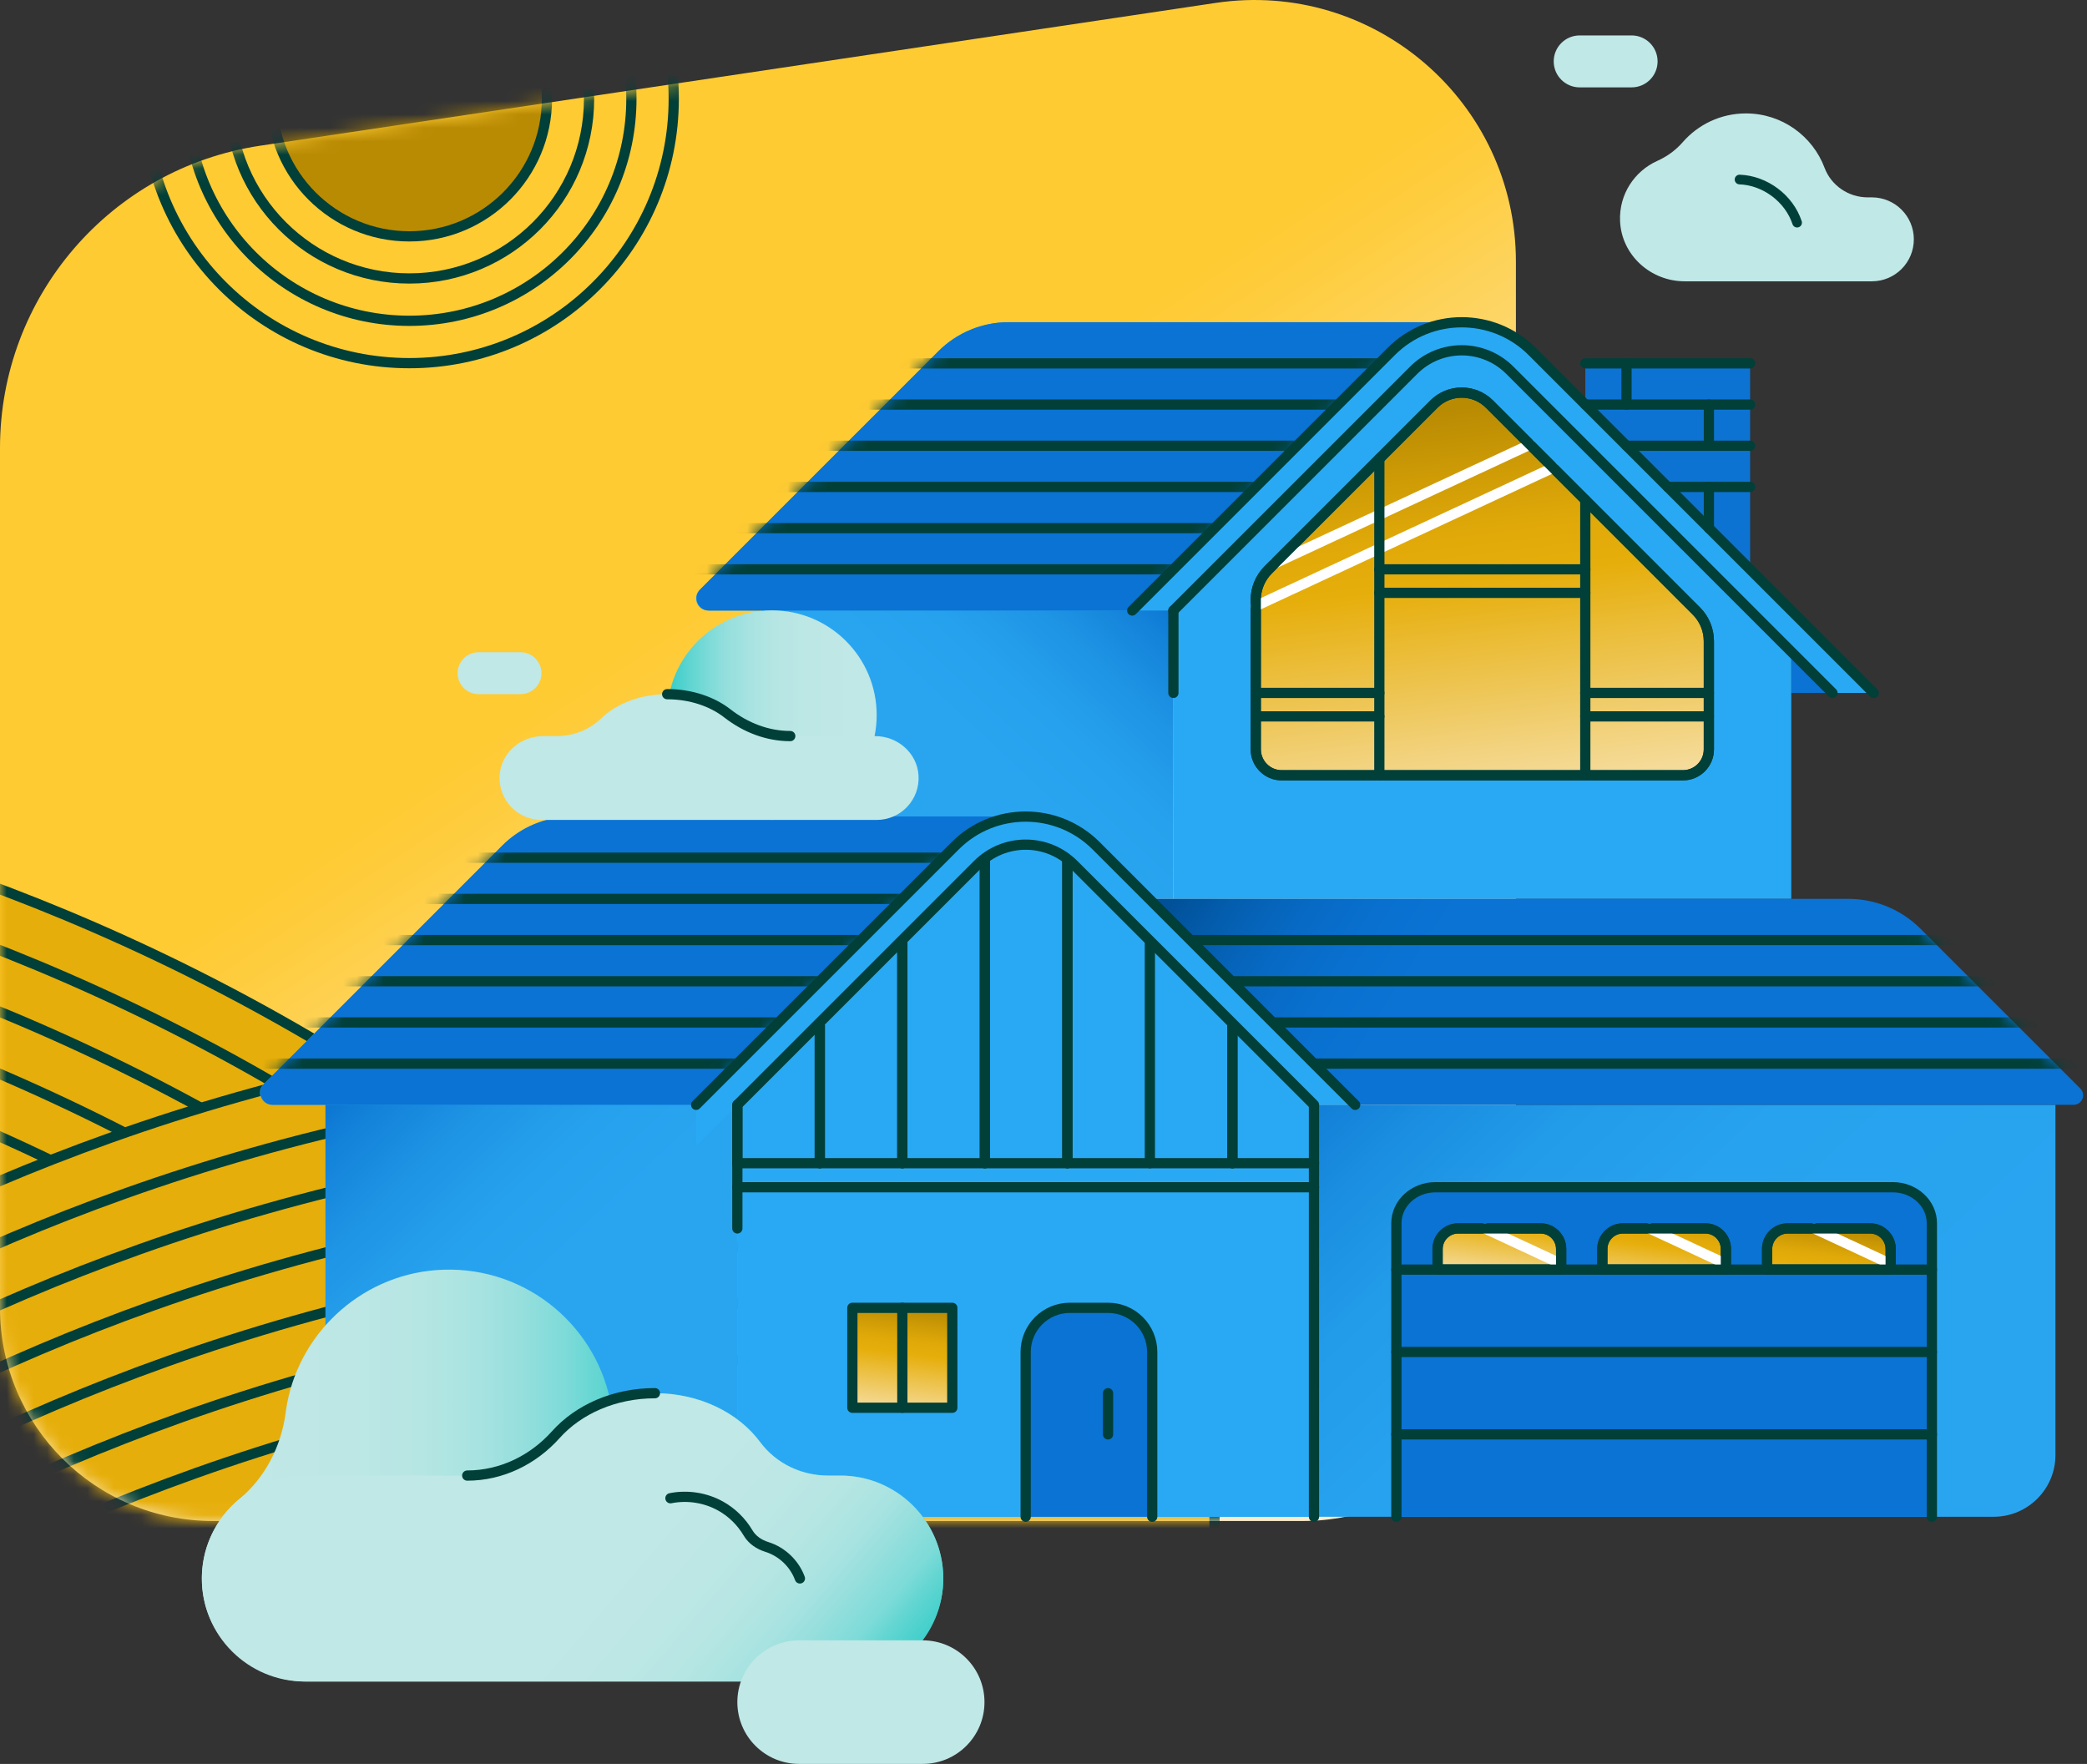 <svg width="155" height="131" viewBox="0 0 155 131" fill="none" xmlns="http://www.w3.org/2000/svg">
<rect x="0" y="0" width="155" height="131" fill="#333333" stroke="none"/>
<path d="M96.761 112.96H15.822C7.085 112.96 0 105.875 0 97.138V33.27C0 22.027 8.226 12.479 19.344 10.818L90.278 0.218C102.026 -1.538 112.586 7.56 112.586 19.439V97.138C112.586 105.875 105.501 112.96 96.764 112.96H96.761Z" fill="url(#paint0_linear_355_8143)"/>
<mask id="mask0_355_8143" style="mask-type:luminance" maskUnits="userSpaceOnUse" x="0" y="0" width="113" height="113">
<path d="M96.761 112.96H15.822C7.085 112.96 0 105.875 0 97.138V33.27C0 22.027 8.226 12.479 19.344 10.818L90.278 0.218C102.026 -1.538 112.586 7.56 112.586 19.439V97.138C112.586 105.875 105.501 112.96 96.764 112.96H96.761Z" fill="white"/>
</mask>
<g mask="url(#mask0_355_8143)">
<path d="M-55.582 98.193L38.637 124.257C41.026 115.621 44.523 102.983 46.912 94.344C39.252 87.568 28.973 79.831 15.851 73.073C-7.836 60.873 -29.9 57.468 -44.049 56.501C-47.524 69.062 -52.107 85.628 -55.582 98.19V98.193Z" fill="#E6AE0A" stroke="#013F39" stroke-width="0.76" stroke-linecap="round" stroke-linejoin="round"/>
<path d="M44.791 98.067C37.13 91.291 26.851 83.554 13.73 76.796C-9.958 64.596 -32.021 61.191 -46.17 60.224" fill="#E6AE0A"/>
<path d="M44.791 98.067C37.13 91.291 26.851 83.554 13.73 76.796C-9.958 64.596 -32.021 61.191 -46.17 60.224" stroke="#013F39" stroke-width="0.76" stroke-linecap="round" stroke-linejoin="round"/>
<path d="M42.669 101.787C35.009 95.011 24.73 87.274 11.609 80.516C-12.079 68.316 -34.142 64.911 -48.291 63.944" fill="#E6AE0A"/>
<path d="M42.669 101.787C35.009 95.011 24.73 87.274 11.609 80.516C-12.079 68.316 -34.142 64.911 -48.291 63.944" stroke="#013F39" stroke-width="0.76" stroke-linecap="round" stroke-linejoin="round"/>
<path d="M40.55 105.51C32.89 98.734 22.611 90.997 9.49 84.239C-14.198 72.039 -36.261 68.634 -50.41 67.668" fill="#E6AE0A"/>
<path d="M40.55 105.51C32.89 98.734 22.611 90.997 9.49 84.239C-14.198 72.039 -36.261 68.634 -50.41 67.668" stroke="#013F39" stroke-width="0.76" stroke-linecap="round" stroke-linejoin="round"/>
<path d="M38.427 109.23C30.767 102.454 20.488 94.717 7.367 87.959C-16.321 75.759 -38.384 72.354 -52.533 71.387" fill="#E6AE0A"/>
<path d="M38.427 109.23C30.767 102.454 20.488 94.717 7.367 87.959C-16.321 75.759 -38.384 72.354 -52.533 71.387" stroke="#013F39" stroke-width="0.76" stroke-linecap="round" stroke-linejoin="round"/>
<path d="M36.308 112.953C28.648 106.177 18.369 98.44 5.248 91.683C-18.44 79.482 -40.503 76.077 -54.652 75.111" fill="#E6AE0A"/>
<path d="M36.308 112.953C28.648 106.177 18.369 98.44 5.248 91.683C-18.44 79.482 -40.503 76.077 -54.652 75.111" stroke="#013F39" stroke-width="0.76" stroke-linecap="round" stroke-linejoin="round"/>
<path d="M34.187 116.673C26.527 109.897 16.248 102.16 3.127 95.403C-20.561 83.202 -42.624 79.797 -56.773 78.831" fill="#E6AE0A"/>
<path d="M34.187 116.673C26.527 109.897 16.248 102.16 3.127 95.403C-20.561 83.202 -42.624 79.797 -56.773 78.831" stroke="#013F39" stroke-width="0.76" stroke-linecap="round" stroke-linejoin="round"/>
<path d="M90.196 122.177H-7.562V91.141C1.627 86.65 13.598 81.935 28.047 78.922C54.13 73.48 76.304 76.08 90.199 78.922V122.177H90.196Z" fill="#E6AE0A" stroke="#013F39" stroke-width="0.76" stroke-linecap="round" stroke-linejoin="round"/>
<path d="M-6.514 95.292C2.676 90.802 14.647 86.087 29.096 83.074C55.179 77.631 77.353 80.232 91.248 83.074" fill="#E6AE0A"/>
<path d="M-6.514 95.292C2.676 90.802 14.647 86.087 29.096 83.074C55.179 77.631 77.353 80.232 91.248 83.074" stroke="#013F39" stroke-width="0.76" stroke-linecap="round" stroke-linejoin="round"/>
<path d="M-5.461 99.444C3.729 94.953 15.7 90.239 30.149 87.226C56.232 81.783 78.405 84.384 92.3 87.226" fill="#E6AE0A"/>
<path d="M-5.461 99.444C3.729 94.953 15.7 90.239 30.149 87.226C56.232 81.783 78.405 84.384 92.3 87.226" stroke="#013F39" stroke-width="0.76" stroke-linecap="round" stroke-linejoin="round"/>
<path d="M-4.408 103.598C4.782 99.107 16.753 94.393 31.201 91.38C57.285 85.937 79.458 88.538 93.353 91.38" fill="#E6AE0A"/>
<path d="M-4.408 103.598C4.782 99.107 16.753 94.393 31.201 91.38C57.285 85.937 79.458 88.538 93.353 91.38" stroke="#013F39" stroke-width="0.76" stroke-linecap="round" stroke-linejoin="round"/>
<path d="M-3.359 107.749C5.831 103.259 17.801 98.544 32.25 95.531C58.333 90.088 80.507 92.689 94.402 95.531" fill="#E6AE0A"/>
<path d="M-3.359 107.749C5.831 103.259 17.801 98.544 32.25 95.531C58.333 90.088 80.507 92.689 94.402 95.531" stroke="#013F39" stroke-width="0.76" stroke-linecap="round" stroke-linejoin="round"/>
<path d="M-2.307 111.901C6.883 107.41 18.854 102.696 33.303 99.683C59.386 94.24 81.559 96.841 95.455 99.683" fill="#E6AE0A"/>
<path d="M-2.307 111.901C6.883 107.41 18.854 102.696 33.303 99.683C59.386 94.24 81.559 96.841 95.455 99.683" stroke="#013F39" stroke-width="0.76" stroke-linecap="round" stroke-linejoin="round"/>
<path d="M-1.254 116.053C7.936 111.562 19.907 106.847 34.356 103.834C60.439 98.392 82.612 100.992 96.507 103.834" fill="#E6AE0A"/>
<path d="M-1.254 116.053C7.936 111.562 19.907 106.847 34.356 103.834C60.439 98.392 82.612 100.992 96.507 103.834" stroke="#013F39" stroke-width="0.76" stroke-linecap="round" stroke-linejoin="round"/>
<path d="M30.403 17.554C36.047 17.554 40.621 12.979 40.621 7.336C40.621 1.693 36.047 -2.882 30.403 -2.882C24.76 -2.882 20.186 1.693 20.186 7.336C20.186 12.979 24.76 17.554 30.403 17.554Z" fill="#B98B03" stroke="#013F39" stroke-width="0.76" stroke-linecap="round" stroke-linejoin="round"/>
<path d="M30.405 20.681C37.775 20.681 43.749 14.706 43.749 7.336C43.749 -0.034 37.775 -6.008 30.405 -6.008C23.035 -6.008 17.061 -0.034 17.061 7.336C17.061 14.706 23.035 20.681 30.405 20.681Z" stroke="#013F39" stroke-width="0.76" stroke-linecap="round" stroke-linejoin="round"/>
<path d="M30.403 23.825C39.51 23.825 46.893 16.443 46.893 7.336C46.893 -1.771 39.51 -9.153 30.403 -9.153C21.297 -9.153 13.914 -1.771 13.914 7.336C13.914 16.443 21.297 23.825 30.403 23.825Z" stroke="#013F39" stroke-width="0.76" stroke-linecap="round" stroke-linejoin="round"/>
<path d="M30.404 26.97C41.248 26.97 50.038 18.18 50.038 7.336C50.038 -3.508 41.248 -12.298 30.404 -12.298C19.56 -12.298 10.77 -3.508 10.77 7.336C10.77 18.18 19.56 26.97 30.404 26.97Z" stroke="#013F39" stroke-width="0.76" stroke-linecap="round" stroke-linejoin="round"/>
</g>
<path d="M123.077 11.953C123.802 11.629 124.448 11.164 124.971 10.564C126.112 9.252 127.795 8.423 129.67 8.423C132.341 8.423 134.623 10.102 135.51 12.464C136.009 13.792 137.297 14.658 138.716 14.658H139.022C140.744 14.658 142.139 16.053 142.139 17.775C142.139 19.497 140.744 20.892 139.022 20.892H125.118C122.591 20.892 120.428 18.944 120.321 16.42C120.235 14.434 121.392 12.712 123.077 11.953Z" fill="#C0E8E6"/>
<path d="M129.195 13.333C131.089 13.4 132.876 14.737 133.469 16.536" stroke="#003F39" stroke-width="0.718" stroke-linecap="round" stroke-linejoin="round"/>
<path d="M121.178 2.631H117.323C116.257 2.631 115.393 3.495 115.393 4.56C115.393 5.625 116.257 6.489 117.323 6.489H121.178C122.244 6.489 123.108 5.625 123.108 4.56C123.108 3.495 122.244 2.631 121.178 2.631Z" fill="#C0E8E6"/>
<path d="M129.979 26.985H117.742V48.4H129.979V26.985Z" fill="#0C73D3"/>
<path d="M133.037 48.4L136.096 51.459H133.037V48.4Z" fill="#0A73D3"/>
<path d="M133.037 45.341L113.801 26.104C110.907 23.21 106.217 23.21 103.326 26.104L87.148 42.282V66.756H133.037V45.341Z" fill="#29A9F4"/>
<path d="M87.149 42.282H56.557V66.755H87.149V42.282Z" fill="url(#paint1_linear_355_8143)"/>
<path d="M84.088 45.341H52.593C51.798 45.341 51.397 44.378 51.96 43.815L69.689 26.086C71.071 24.704 72.947 23.927 74.902 23.927H108.559L102.441 26.986L84.085 45.341H84.088Z" fill="#29A5F0"/>
<path d="M84.088 45.341H52.652C51.835 45.341 51.425 44.353 52.003 43.774L69.692 26.086C71.074 24.703 72.95 23.926 74.904 23.926H108.562L102.444 26.985L84.088 45.341Z" fill="#0A73D3"/>
<mask id="mask1_355_8143" style="mask-type:luminance" maskUnits="userSpaceOnUse" x="51" y="23" width="58" height="23">
<path d="M84.086 45.341H52.65C51.833 45.341 51.423 44.353 52.001 43.774L69.69 26.086C71.072 24.703 72.948 23.926 74.903 23.926H108.56L102.442 26.985L84.086 45.341Z" fill="white"/>
</mask>
<g mask="url(#mask1_355_8143)">
<path d="M65.732 26.985H111.621" stroke="#013F39" stroke-width="0.76" stroke-linecap="round" stroke-linejoin="round"/>
<path d="M62.672 30.045H108.561" stroke="#013F39" stroke-width="0.76" stroke-linecap="round" stroke-linejoin="round"/>
<path d="M59.615 33.104H105.504" stroke="#013F39" stroke-width="0.76" stroke-linecap="round" stroke-linejoin="round"/>
<path d="M56.555 36.163H102.443" stroke="#013F39" stroke-width="0.76" stroke-linecap="round" stroke-linejoin="round"/>
<path d="M53.496 39.223H99.385" stroke="#013F39" stroke-width="0.76" stroke-linecap="round" stroke-linejoin="round"/>
<path d="M50.435 42.282H96.324" stroke="#013F39" stroke-width="0.76" stroke-linecap="round" stroke-linejoin="round"/>
</g>
<path d="M87.148 45.341L104.993 27.496C106.963 25.526 110.16 25.526 112.13 27.496L136.093 51.459H139.152L113.797 26.104C110.903 23.21 106.213 23.21 103.322 26.104L84.086 45.341H87.145H87.148Z" fill="#29A9F4"/>
<path d="M139.154 51.459L113.799 26.104C110.905 23.21 106.215 23.21 103.324 26.104L84.088 45.341" stroke="#013F39" stroke-width="0.76" stroke-linecap="round" stroke-linejoin="round"/>
<path d="M87.148 45.341L93.267 39.222L104.993 27.496C106.966 25.523 110.16 25.523 112.133 27.496L126.919 42.281L136.096 51.459" stroke="#013F39" stroke-width="0.76" stroke-linecap="round" stroke-linejoin="round"/>
<path d="M87.148 45.341V51.459" stroke="#013F39" stroke-width="0.76" stroke-linecap="round" stroke-linejoin="round"/>
<path d="M93.265 44.558V55.651C93.265 56.715 94.127 57.578 95.192 57.578H124.989C126.054 57.578 126.916 56.715 126.916 55.651V47.617C126.916 46.779 126.583 45.974 125.99 45.381L110.62 30.011C109.482 28.873 107.637 28.873 106.499 30.011L94.189 42.322C93.595 42.915 93.262 43.72 93.262 44.558H93.265Z" fill="url(#paint2_linear_355_8143)" stroke="#013F39" stroke-width="0.76" stroke-linecap="round" stroke-linejoin="round"/>
<path d="M117.738 57.578V37.13" stroke="#013F39" stroke-width="0.76" stroke-linecap="round" stroke-linejoin="round"/>
<path d="M94.684 41.832L113.626 33.022" stroke="white" stroke-width="0.76" stroke-linecap="round" stroke-linejoin="round"/>
<path d="M93.264 45.011L115.342 34.738" stroke="white" stroke-width="0.76" stroke-linecap="round" stroke-linejoin="round"/>
<path d="M102.443 57.578V34.071" stroke="#013F39" stroke-width="0.76" stroke-linecap="round" stroke-linejoin="round"/>
<path d="M117.738 51.46H126.916" stroke="#013F39" stroke-width="0.76" stroke-linecap="round" stroke-linejoin="round"/>
<path d="M102.443 42.282H117.74" stroke="#013F39" stroke-width="0.76" stroke-linecap="round" stroke-linejoin="round"/>
<path d="M102.441 51.46H93.264" stroke="#013F39" stroke-width="0.76" stroke-linecap="round" stroke-linejoin="round"/>
<path d="M117.738 53.206H126.916" stroke="#013F39" stroke-width="0.76" stroke-linecap="round" stroke-linejoin="round"/>
<path d="M102.443 44.029H117.74" stroke="#013F39" stroke-width="0.76" stroke-linecap="round" stroke-linejoin="round"/>
<path d="M102.441 53.206H93.264" stroke="#013F39" stroke-width="0.76" stroke-linecap="round" stroke-linejoin="round"/>
<path d="M93.265 44.558V55.651C93.265 56.715 94.127 57.578 95.192 57.578H124.989C126.054 57.578 126.916 56.715 126.916 55.651V47.617C126.916 46.779 126.583 45.974 125.99 45.381L110.62 30.011C109.482 28.873 107.637 28.873 106.499 30.011L94.189 42.322C93.595 42.915 93.262 43.72 93.262 44.558H93.265Z" stroke="#013F39" stroke-width="0.76" stroke-linecap="round" stroke-linejoin="round"/>
<path d="M129.979 26.985H117.742" stroke="#013F39" stroke-width="0.76" stroke-linecap="round" stroke-linejoin="round"/>
<path d="M129.979 30.044H117.742" stroke="#013F39" stroke-width="0.76" stroke-linecap="round" stroke-linejoin="round"/>
<path d="M129.977 33.104H120.799" stroke="#013F39" stroke-width="0.76" stroke-linecap="round" stroke-linejoin="round"/>
<path d="M129.978 36.163H123.859" stroke="#013F39" stroke-width="0.76" stroke-linecap="round" stroke-linejoin="round"/>
<path d="M120.799 26.985V30.044" stroke="#013F39" stroke-width="0.76" stroke-linecap="round" stroke-linejoin="round"/>
<path d="M126.918 30.044V33.104" stroke="#013F39" stroke-width="0.76" stroke-linecap="round" stroke-linejoin="round"/>
<path d="M126.918 36.163V39.222" stroke="#013F39" stroke-width="0.76" stroke-linecap="round" stroke-linejoin="round"/>
<path d="M94.531 82.052H152.657V108.056C152.657 110.589 150.601 112.645 148.068 112.645H94.531V82.052Z" fill="url(#paint3_linear_355_8143)"/>
<path d="M24.17 78.993H54.762V112.645H28.759C26.226 112.645 24.17 110.589 24.17 108.056V78.993Z" fill="url(#paint4_linear_355_8143)"/>
<path d="M154.004 82.052H82.289V66.755H137.279C139.286 66.755 141.213 67.554 142.633 68.973L154.503 80.843C154.949 81.29 154.634 82.052 154.001 82.052H154.004Z" fill="url(#paint5_linear_355_8143)"/>
<mask id="mask2_355_8143" style="mask-type:luminance" maskUnits="userSpaceOnUse" x="82" y="66" width="73" height="17">
<path d="M154.006 82.052H82.291V66.756H137.281C139.288 66.756 141.215 67.554 142.635 68.974L154.505 80.844C154.951 81.29 154.636 82.052 154.003 82.052H154.006Z" fill="white"/>
</mask>
<g mask="url(#mask2_355_8143)">
<path d="M146.538 69.814H85.353" stroke="#013F39" stroke-width="0.76" stroke-linecap="round" stroke-linejoin="round"/>
<path d="M149.599 72.874H88.414" stroke="#013F39" stroke-width="0.76" stroke-linecap="round" stroke-linejoin="round"/>
<path d="M152.658 75.933H91.473" stroke="#013F39" stroke-width="0.76" stroke-linecap="round" stroke-linejoin="round"/>
<path d="M155.718 78.992H94.533" stroke="#013F39" stroke-width="0.76" stroke-linecap="round" stroke-linejoin="round"/>
</g>
<path d="M51.702 82.052H20.207C19.411 82.052 19.011 81.088 19.574 80.526L37.302 62.797C38.685 61.414 40.56 60.638 42.515 60.638H76.173L70.054 63.697L51.699 82.052H51.702Z" fill="#29A5F0"/>
<path d="M97.591 78.993L81.414 62.816C78.52 59.922 73.83 59.922 70.939 62.816L54.762 78.993V112.645H94.532V88.171H97.591V78.993Z" fill="#29A9F4"/>
<path d="M97.591 88.171H54.762V112.645H97.591V88.171Z" fill="#29A9F4"/>
<path d="M51.702 82.052H20.265C19.448 82.052 19.038 81.064 19.616 80.486L37.305 62.797C38.688 61.414 40.563 60.638 42.518 60.638H76.176L70.057 63.697L51.702 82.052Z" fill="#0A73D3"/>
<mask id="mask3_355_8143" style="mask-type:luminance" maskUnits="userSpaceOnUse" x="19" y="60" width="58" height="23">
<path d="M51.702 82.053H20.265C19.448 82.053 19.038 81.064 19.616 80.486L37.305 62.798C38.688 61.415 40.563 60.638 42.518 60.638H76.176L70.057 63.697L51.702 82.053Z" fill="white"/>
</mask>
<g mask="url(#mask3_355_8143)">
<path d="M33.346 63.697H79.234" stroke="#013F39" stroke-width="0.76" stroke-linecap="round" stroke-linejoin="round"/>
<path d="M30.287 66.756H76.176" stroke="#013F39" stroke-width="0.76" stroke-linecap="round" stroke-linejoin="round"/>
<path d="M27.23 69.816H73.119" stroke="#013F39" stroke-width="0.76" stroke-linecap="round" stroke-linejoin="round"/>
<path d="M24.17 72.875H70.059" stroke="#013F39" stroke-width="0.76" stroke-linecap="round" stroke-linejoin="round"/>
<path d="M21.111 75.934H67" stroke="#013F39" stroke-width="0.76" stroke-linecap="round" stroke-linejoin="round"/>
<path d="M18.051 78.993H63.94" stroke="#013F39" stroke-width="0.76" stroke-linecap="round" stroke-linejoin="round"/>
</g>
<path d="M54.762 86.387H97.591" stroke="#013F39" stroke-width="0.76" stroke-linecap="round" stroke-linejoin="round"/>
<path d="M54.762 88.171H97.591" stroke="#013F39" stroke-width="0.76" stroke-linecap="round" stroke-linejoin="round"/>
<path d="M76.176 112.645V100.408C76.176 98.597 77.644 97.128 79.455 97.128H82.294C84.105 97.128 85.574 98.597 85.574 100.408V112.645" fill="#0A73D3"/>
<path d="M76.176 112.645V100.408C76.176 98.597 77.644 97.128 79.455 97.128H82.294C84.105 97.128 85.574 98.597 85.574 100.408V112.645" stroke="#013F39" stroke-width="0.76" stroke-linecap="round" stroke-linejoin="round"/>
<path d="M97.588 82.052V112.645" stroke="#013F39" stroke-width="0.76" stroke-linecap="round" stroke-linejoin="round"/>
<path d="M51.702 85.112L72.606 64.208C74.576 62.238 77.773 62.238 79.743 64.208L97.588 82.052H100.647L81.411 62.816C78.517 59.922 73.827 59.922 70.936 62.816L51.699 82.052V85.112H51.702Z" fill="#29A9F4"/>
<path d="M100.649 82.052L81.413 62.816C78.519 59.922 73.829 59.922 70.938 62.816L51.701 82.052" stroke="#013F39" stroke-width="0.76" stroke-linecap="round" stroke-linejoin="round"/>
<path d="M97.59 82.052L79.746 64.208C77.775 62.237 74.578 62.237 72.608 64.208L54.764 82.052" stroke="#013F39" stroke-width="0.76" stroke-linecap="round" stroke-linejoin="round"/>
<path d="M82.293 103.467V106.526" stroke="#013F39" stroke-width="0.76" stroke-linecap="round" stroke-linejoin="round"/>
<path d="M54.762 82.052V91.23" stroke="#013F39" stroke-width="0.76" stroke-linecap="round" stroke-linejoin="round"/>
<path d="M103.709 112.645V90.848C103.709 89.37 105.006 88.171 106.609 88.171H140.579C142.179 88.171 143.479 89.37 143.479 90.848V112.645" fill="#0A73D3"/>
<path d="M103.709 112.645V90.848C103.709 89.37 105.006 88.171 106.609 88.171H140.579C142.179 88.171 143.479 89.37 143.479 90.848V112.645" stroke="#013F39" stroke-width="0.76" stroke-linecap="round" stroke-linejoin="round"/>
<path d="M115.945 92.759V94.289H106.768V92.759C106.768 91.915 107.453 91.23 108.297 91.23H114.416C115.26 91.23 115.945 91.915 115.945 92.759ZM119.005 92.759V94.289H128.182V92.759C128.182 91.915 127.497 91.23 126.653 91.23H120.534C119.69 91.23 119.005 91.915 119.005 92.759ZM138.89 91.23H132.771C131.927 91.23 131.242 91.915 131.242 92.759V94.289H140.419V92.759C140.419 91.915 139.734 91.23 138.89 91.23Z" fill="url(#paint6_linear_355_8143)" stroke="#013F39" stroke-width="0.76" stroke-linecap="round" stroke-linejoin="round"/>
<path d="M103.709 94.289H143.479" stroke="#013F39" stroke-width="0.76" stroke-linecap="round" stroke-linejoin="round"/>
<path d="M103.709 100.407H143.479" stroke="#013F39" stroke-width="0.76" stroke-linecap="round" stroke-linejoin="round"/>
<path d="M103.709 106.526H143.479" stroke="#013F39" stroke-width="0.76" stroke-linecap="round" stroke-linejoin="round"/>
<path d="M115.615 93.711L110.283 91.23" stroke="white" stroke-width="0.76" stroke-linecap="round" stroke-linejoin="round"/>
<path d="M127.842 93.711L122.51 91.23" stroke="white" stroke-width="0.76" stroke-linecap="round" stroke-linejoin="round"/>
<path d="M140.071 93.711L134.738 91.23" stroke="white" stroke-width="0.76" stroke-linecap="round" stroke-linejoin="round"/>
<path d="M115.945 92.759V94.289H106.768V92.759C106.768 91.915 107.453 91.23 108.297 91.23H114.416C115.26 91.23 115.945 91.915 115.945 92.759ZM119.005 92.759V94.289H128.182V92.759C128.182 91.915 127.497 91.23 126.653 91.23H120.534C119.69 91.23 119.005 91.915 119.005 92.759ZM138.89 91.23H132.771C131.927 91.23 131.242 91.915 131.242 92.759V94.289H140.419V92.759C140.419 91.915 139.734 91.23 138.89 91.23Z" stroke="#013F39" stroke-width="0.76" stroke-linecap="round" stroke-linejoin="round"/>
<path d="M57.33 60.888C61.627 60.888 65.11 57.405 65.11 53.108C65.11 48.812 61.627 45.329 57.33 45.329C53.034 45.329 49.551 48.812 49.551 53.108C49.551 57.405 53.034 60.888 57.33 60.888Z" fill="url(#paint7_linear_355_8143)"/>
<path d="M65.005 54.666H58.691C56.99 54.666 55.372 54.032 54.029 52.986C52.9 52.105 51.312 51.554 49.55 51.554C47.552 51.554 45.778 52.261 44.643 53.359C43.759 54.213 42.566 54.669 41.336 54.669H40.32C38.662 54.669 37.215 55.92 37.108 57.575C36.992 59.389 38.427 60.894 40.213 60.894H65.112C66.899 60.894 68.337 59.386 68.218 57.575C68.111 55.92 66.663 54.669 65.005 54.669V54.666Z" fill="#C0E8E6"/>
<path d="M58.692 54.666C56.991 54.666 55.373 54.032 54.029 52.986C52.901 52.105 51.313 51.554 49.551 51.554" stroke="#013F39" stroke-width="0.76" stroke-linecap="round" stroke-linejoin="round"/>
<path d="M38.657 48.44H35.545C34.685 48.44 33.988 49.137 33.988 49.996C33.988 50.855 34.685 51.551 35.545 51.551H38.657C39.517 51.551 40.214 50.855 40.214 49.996C40.214 49.137 39.517 48.44 38.657 48.44Z" fill="#C0E8E6"/>
<path d="M62.41 109.585H61.495C59.519 109.585 57.634 108.686 56.456 107.098C54.838 104.917 51.947 103.467 48.643 103.467C47.471 103.467 46.349 103.653 45.318 103.987C44.085 98.141 38.679 93.833 32.362 94.329C26.699 94.772 22.025 99.153 21.232 104.779C21.226 104.819 21.22 104.862 21.217 104.902C20.89 107.407 19.7 109.735 17.757 111.347C16.001 112.807 14.906 115.037 14.998 117.521C15.15 121.66 18.672 124.882 22.814 124.882H62.238C66.528 124.882 70.137 121.373 70.058 117.087C69.978 112.932 66.586 109.585 62.41 109.585Z" fill="url(#paint8_linear_355_8143)"/>
<path d="M62.408 109.585H61.494C59.517 109.585 57.633 108.686 56.455 107.098C54.837 104.917 51.946 103.467 48.642 103.467C45.629 103.467 42.955 104.675 41.281 106.544C39.593 108.432 37.234 109.585 34.701 109.585H22.638C18.413 109.585 14.99 113.008 14.99 117.233C14.99 121.458 18.413 124.881 22.638 124.881H62.408C66.633 124.881 70.057 121.458 70.057 117.233C70.057 113.008 66.633 109.585 62.408 109.585Z" fill="url(#paint9_linear_355_8143)"/>
<path d="M68.528 121.822H59.351C56.816 121.822 54.762 123.877 54.762 126.411C54.762 128.945 56.816 131 59.351 131H68.528C71.063 131 73.117 128.945 73.117 126.411C73.117 123.877 71.063 121.822 68.528 121.822Z" fill="#C0E8E6"/>
<path d="M48.642 103.467C45.629 103.467 42.955 104.675 41.282 106.544C39.593 108.432 37.234 109.585 34.701 109.585" stroke="#013F39" stroke-width="0.76" stroke-linecap="round" stroke-linejoin="round"/>
<path d="M49.793 111.268C51.053 111.014 52.406 111.225 53.528 111.855C54.367 112.323 55.07 113.021 55.56 113.847C55.866 114.367 56.386 114.71 56.964 114.89C58.071 115.236 59.004 116.117 59.408 117.224" stroke="#013F39" stroke-width="0.76" stroke-linecap="round" stroke-linejoin="round"/>
<path d="M54.76 86.387V82.3" stroke="#013F39" stroke-width="0.76" stroke-linecap="round" stroke-linejoin="round"/>
<path d="M60.885 86.387V76.172" stroke="#013F39" stroke-width="0.76" stroke-linecap="round" stroke-linejoin="round"/>
<path d="M60.887 86.387V76.169" stroke="#013F39" stroke-width="0.76" stroke-linecap="round" stroke-linejoin="round"/>
<path d="M67.016 86.387V70.044" stroke="#013F39" stroke-width="0.76" stroke-linecap="round" stroke-linejoin="round"/>
<path d="M67.016 86.387V70.044" stroke="#013F39" stroke-width="0.76" stroke-linecap="round" stroke-linejoin="round"/>
<path d="M73.147 86.387V63.978" stroke="#013F39" stroke-width="0.76" stroke-linecap="round" stroke-linejoin="round"/>
<path d="M73.147 86.387V63.978" stroke="#013F39" stroke-width="0.76" stroke-linecap="round" stroke-linejoin="round"/>
<path d="M79.273 86.387V63.972" stroke="#013F39" stroke-width="0.76" stroke-linecap="round" stroke-linejoin="round"/>
<path d="M79.273 86.387V63.972" stroke="#013F39" stroke-width="0.76" stroke-linecap="round" stroke-linejoin="round"/>
<path d="M85.4 86.387V70.032" stroke="#013F39" stroke-width="0.76" stroke-linecap="round" stroke-linejoin="round"/>
<path d="M91.529 86.387V76.16" stroke="#013F39" stroke-width="0.76" stroke-linecap="round" stroke-linejoin="round"/>
<path d="M91.529 86.387V76.16" stroke="#013F39" stroke-width="0.76" stroke-linecap="round" stroke-linejoin="round"/>
<path d="M70.726 97.128H63.305V104.55H70.726V97.128Z" fill="url(#paint10_linear_355_8143)" stroke="#013F39" stroke-width="0.76" stroke-linecap="round" stroke-linejoin="round"/>
<path d="M67.016 97.128V104.55" stroke="#013F39" stroke-width="0.76" stroke-linecap="round" stroke-linejoin="round"/>
<defs>
<linearGradient id="paint0_linear_355_8143" x1="40.107" y1="33.245" x2="99.028" y2="122.416" gradientUnits="userSpaceOnUse">
<stop offset="0.15" stop-color="#FFCB33"/>
<stop offset="0.2" stop-color="#FECD40"/>
<stop offset="0.29" stop-color="#FDD565"/>
<stop offset="0.42" stop-color="#FBE1A0"/>
<stop offset="0.51" stop-color="#FAEBCC"/>
</linearGradient>
<linearGradient id="paint1_linear_355_8143" x1="64.807" y1="62.069" x2="86.485" y2="38.84" gradientUnits="userSpaceOnUse">
<stop offset="0.32" stop-color="#29A5F0"/>
<stop offset="0.49" stop-color="#26A1ED"/>
<stop offset="0.65" stop-color="#1F95E5"/>
<stop offset="0.8" stop-color="#1382D9"/>
<stop offset="0.89" stop-color="#0A73CF"/>
</linearGradient>
<linearGradient id="paint2_linear_355_8143" x1="111.596" y1="64.006" x2="103.122" y2="-5.892" gradientUnits="userSpaceOnUse">
<stop stop-color="#FAEBCC"/>
<stop offset="0.3" stop-color="#E6AE0A"/>
<stop offset="0.35" stop-color="#E0A909"/>
<stop offset="0.41" stop-color="#CF9C06"/>
<stop offset="0.48" stop-color="#B98B03"/>
</linearGradient>
<linearGradient id="paint3_linear_355_8143" x1="133.876" y1="108.365" x2="100.249" y2="72.336" gradientUnits="userSpaceOnUse">
<stop stop-color="#29A5F0"/>
<stop offset="0.41" stop-color="#27A2EE"/>
<stop offset="0.62" stop-color="#229BE9"/>
<stop offset="0.78" stop-color="#1A8DE0"/>
<stop offset="0.92" stop-color="#0F7BD4"/>
<stop offset="0.97" stop-color="#0A73CF"/>
</linearGradient>
<linearGradient id="paint4_linear_355_8143" x1="48.427" y1="104.027" x2="22.992" y2="76.778" gradientUnits="userSpaceOnUse">
<stop offset="0.32" stop-color="#29A5F0"/>
<stop offset="0.49" stop-color="#26A1ED"/>
<stop offset="0.65" stop-color="#1F95E5"/>
<stop offset="0.8" stop-color="#1382D9"/>
<stop offset="0.89" stop-color="#0A73CF"/>
</linearGradient>
<linearGradient id="paint5_linear_355_8143" x1="90.598" y1="61.463" x2="111.447" y2="74.755" gradientUnits="userSpaceOnUse">
<stop stop-color="#015199"/>
<stop offset="0.16" stop-color="#045EAF"/>
<stop offset="0.34" stop-color="#0769C3"/>
<stop offset="0.53" stop-color="#0970CF"/>
<stop offset="0.73" stop-color="#0A73D3"/>
</linearGradient>
<linearGradient id="paint6_linear_355_8143" x1="123.122" y1="97.367" x2="125.059" y2="81.376" gradientUnits="userSpaceOnUse">
<stop stop-color="#FAEBCC"/>
<stop offset="0.3" stop-color="#E6AE0A"/>
<stop offset="0.35" stop-color="#E0A909"/>
<stop offset="0.41" stop-color="#CF9C06"/>
<stop offset="0.48" stop-color="#B98B03"/>
</linearGradient>
<linearGradient id="paint7_linear_355_8143" x1="49.551" y1="53.108" x2="65.113" y2="53.108" gradientUnits="userSpaceOnUse">
<stop offset="0.03" stop-color="#3FCFCB"/>
<stop offset="0.11" stop-color="#60D5D1"/>
<stop offset="0.2" stop-color="#7DDBD8"/>
<stop offset="0.29" stop-color="#96DFDD"/>
<stop offset="0.4" stop-color="#A8E3E1"/>
<stop offset="0.52" stop-color="#B6E6E3"/>
<stop offset="0.68" stop-color="#BDE7E5"/>
<stop offset="1" stop-color="#C0E8E6"/>
</linearGradient>
<linearGradient id="paint8_linear_355_8143" x1="14.991" y1="109.585" x2="70.058" y2="109.585" gradientUnits="userSpaceOnUse">
<stop stop-color="#C0E8E6"/>
<stop offset="0.19" stop-color="#BDE7E5"/>
<stop offset="0.29" stop-color="#B6E6E3"/>
<stop offset="0.37" stop-color="#A8E3E1"/>
<stop offset="0.43" stop-color="#96DFDD"/>
<stop offset="0.49" stop-color="#7DDBD8"/>
<stop offset="0.54" stop-color="#60D5D1"/>
<stop offset="0.58" stop-color="#3FCFCB"/>
</linearGradient>
<linearGradient id="paint9_linear_355_8143" x1="25.125" y1="102.335" x2="66.951" y2="138.152" gradientUnits="userSpaceOnUse">
<stop offset="0.41" stop-color="#C0E8E6"/>
<stop offset="0.54" stop-color="#BDE7E5"/>
<stop offset="0.61" stop-color="#B6E6E3"/>
<stop offset="0.67" stop-color="#A8E3E1"/>
<stop offset="0.71" stop-color="#96DFDD"/>
<stop offset="0.76" stop-color="#7DDBD8"/>
<stop offset="0.79" stop-color="#60D5D1"/>
<stop offset="0.83" stop-color="#3FCFCB"/>
</linearGradient>
<linearGradient id="paint10_linear_355_8143" x1="66.361" y1="106.229" x2="68.677" y2="87.124" gradientUnits="userSpaceOnUse">
<stop stop-color="#FAEBCC"/>
<stop offset="0.3" stop-color="#E6AE0A"/>
<stop offset="0.35" stop-color="#E0A909"/>
<stop offset="0.41" stop-color="#CF9C06"/>
<stop offset="0.48" stop-color="#B98B03"/>
</linearGradient>
</defs>
</svg>

